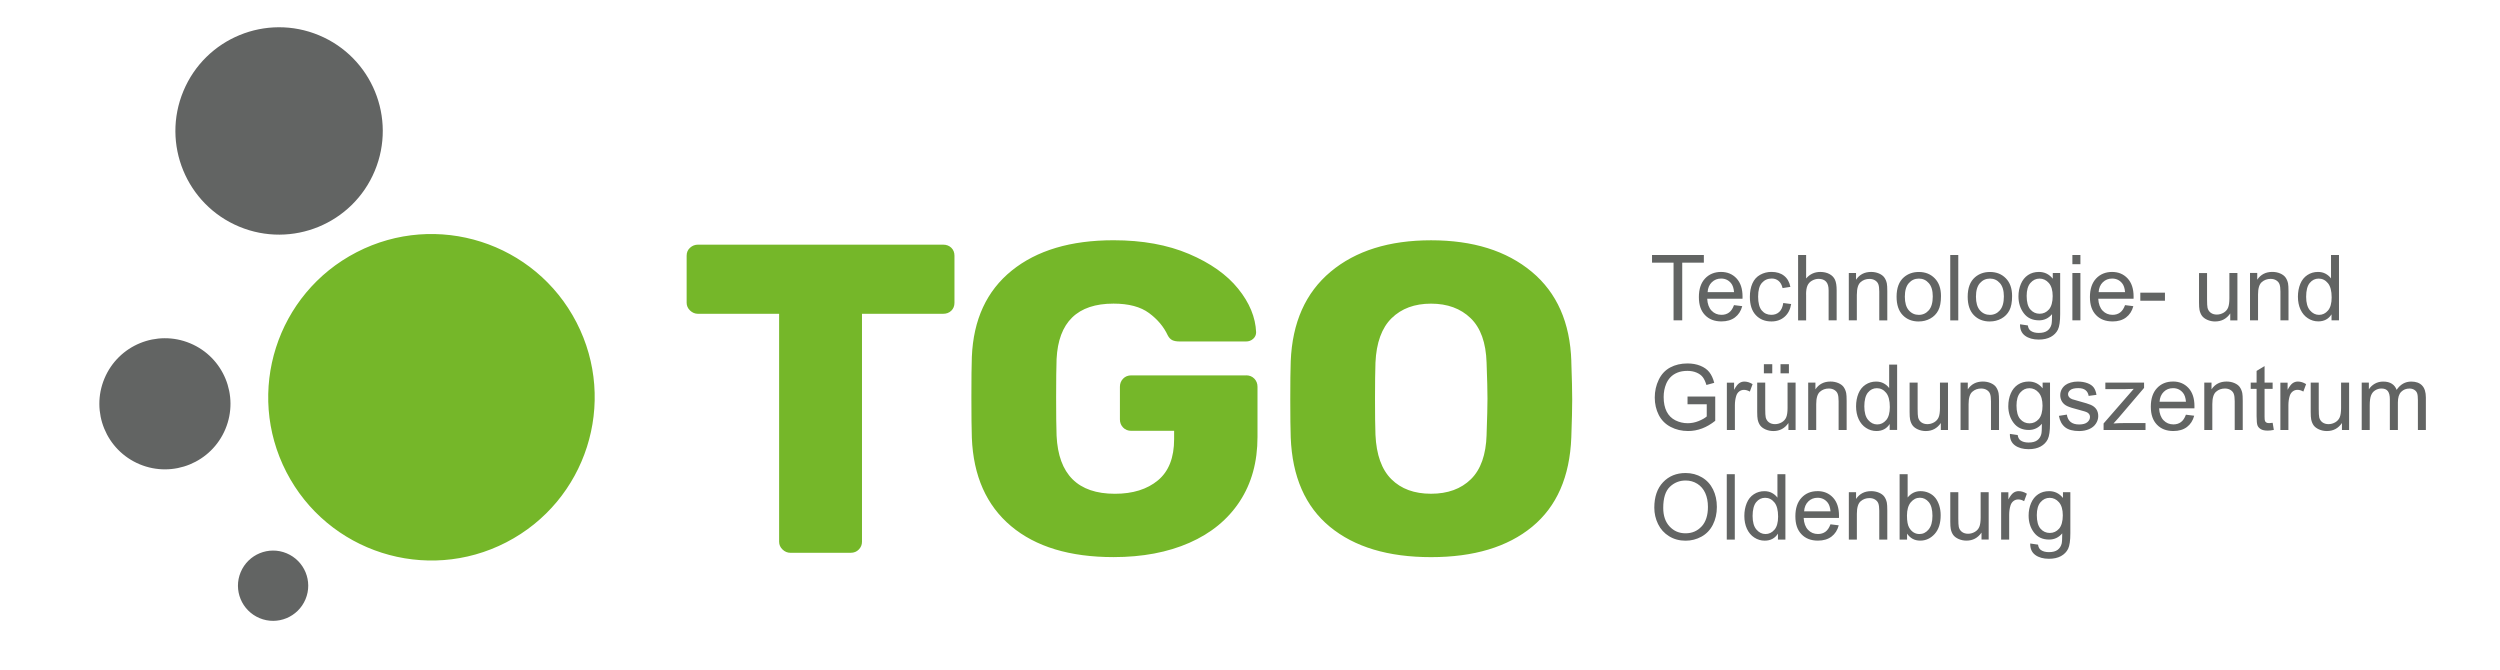 <?xml version="1.0" encoding="UTF-8"?>
<svg id="Ebene_1" data-name="Ebene 1" xmlns="http://www.w3.org/2000/svg" viewBox="0 0 778.03 208.54">
  <defs>
    <style>
      .cls-1 {
        fill: #626463;
      }

      .cls-2 {
        fill: #75b729;
      }
    </style>
  </defs>
  <path class="cls-1" d="M520.84,99.7h2.69v-17.95h6.73v-2.4h-16.13v2.4h6.7v17.95ZM542.22,95.28l-2.58-.32c-.38,1.05-.89,1.82-1.54,2.3-.65.48-1.43.72-2.35.72-1.23,0-2.26-.43-3.08-1.29-.82-.86-1.28-2.1-1.37-3.72h10.99c0-.3.01-.52.01-.67,0-2.43-.62-4.32-1.87-5.66-1.25-1.34-2.86-2.01-4.83-2.01s-3.69.68-4.97,2.05c-1.28,1.37-1.92,3.29-1.92,5.77s.63,4.26,1.89,5.59c1.26,1.33,2.97,1.99,5.13,1.99,1.71,0,3.12-.42,4.22-1.25,1.1-.83,1.86-2,2.26-3.51ZM532.74,87.84c.78-.77,1.75-1.15,2.89-1.15,1.27,0,2.3.48,3.09,1.44.52.62.83,1.55.94,2.79h-8.23c.08-1.29.52-2.31,1.3-3.08ZM551.3,100.04c1.61,0,2.97-.48,4.07-1.44s1.79-2.28,2.06-3.98l-2.46-.32c-.18,1.25-.59,2.17-1.25,2.78s-1.48.9-2.46.9c-1.22,0-2.21-.45-2.97-1.35s-1.14-2.34-1.14-4.32.39-3.38,1.18-4.28c.79-.9,1.81-1.35,3.07-1.35.83,0,1.54.25,2.13.75s1,1.24,1.23,2.23l2.43-.38c-.29-1.49-.94-2.64-1.96-3.45s-2.33-1.21-3.93-1.21c-1.27,0-2.44.3-3.52.9s-1.88,1.49-2.41,2.69-.79,2.59-.79,4.18c0,2.46.61,4.35,1.84,5.67,1.23,1.32,2.85,1.98,4.87,1.98ZM562.07,91.64c0-1.16.14-2.06.42-2.72.28-.66.74-1.18,1.4-1.56s1.35-.58,2.09-.58c.99,0,1.76.28,2.3.85s.81,1.48.81,2.73v9.34h2.5v-9.34c0-1.44-.17-2.54-.52-3.3-.35-.76-.92-1.35-1.73-1.78-.8-.43-1.75-.65-2.84-.65-1.78,0-3.25.68-4.41,2.03v-7.3h-2.5v20.35h2.5v-8.06ZM577.88,91.65c0-1.89.39-3.17,1.16-3.84.77-.68,1.69-1.01,2.75-1.01.67,0,1.25.15,1.74.45.49.3.84.7,1.03,1.21.19.5.29,1.26.29,2.28v8.97h2.5v-9.06c0-1.16-.05-1.97-.14-2.43-.15-.71-.41-1.33-.78-1.85-.37-.52-.93-.94-1.67-1.26-.75-.32-1.56-.48-2.45-.48-2.04,0-3.61.81-4.69,2.43v-2.1h-2.25v14.74h2.5v-8.05ZM597.17,100.04c1.29,0,2.47-.3,3.56-.9,1.09-.6,1.92-1.45,2.48-2.53.57-1.09.85-2.58.85-4.48,0-2.34-.64-4.18-1.93-5.5-1.29-1.33-2.94-1.99-4.97-1.99-1.82,0-3.37.55-4.64,1.64-1.52,1.31-2.28,3.34-2.28,6.07,0,2.49.64,4.4,1.91,5.72,1.27,1.32,2.94,1.98,5,1.98ZM594.06,88.1c.82-.93,1.86-1.4,3.11-1.4s2.26.47,3.09,1.41c.83.94,1.24,2.32,1.24,4.14,0,1.93-.41,3.37-1.24,4.32-.82.94-1.86,1.42-3.1,1.42s-2.29-.47-3.11-1.41c-.82-.94-1.24-2.35-1.24-4.24s.41-3.3,1.24-4.23ZM609.44,79.36h-2.5v20.35h2.5v-20.35ZM619.3,100.04c1.29,0,2.47-.3,3.56-.9,1.09-.6,1.92-1.45,2.48-2.53.57-1.09.85-2.58.85-4.48,0-2.34-.64-4.18-1.93-5.5-1.29-1.33-2.94-1.99-4.97-1.99-1.82,0-3.37.55-4.64,1.64-1.52,1.31-2.28,3.34-2.28,6.07,0,2.49.64,4.4,1.91,5.72,1.27,1.32,2.94,1.98,5,1.98ZM616.19,88.1c.82-.93,1.86-1.4,3.11-1.4s2.26.47,3.09,1.41c.83.94,1.24,2.32,1.24,4.14,0,1.93-.41,3.37-1.24,4.32-.82.94-1.86,1.42-3.1,1.42s-2.29-.47-3.11-1.41c-.82-.94-1.24-2.35-1.24-4.24s.41-3.3,1.24-4.23ZM634.54,99.7c1.63,0,2.99-.64,4.08-1.93,0,1.63-.05,2.7-.18,3.21-.22.83-.65,1.48-1.28,1.94-.63.46-1.52.69-2.68.69-1.07,0-1.92-.23-2.54-.69-.46-.34-.75-.89-.85-1.64l-2.43-.36c-.04,1.59.49,2.78,1.57,3.57,1.08.79,2.5,1.19,4.26,1.19,1.48,0,2.73-.28,3.74-.83,1.01-.56,1.75-1.31,2.22-2.27.47-.96.7-2.58.7-4.88v-12.74h-2.3v1.78c-1.13-1.41-2.56-2.11-4.3-2.11-1.3,0-2.44.32-3.41.97-.97.65-1.71,1.57-2.21,2.75-.51,1.19-.76,2.49-.76,3.89,0,2.04.56,3.8,1.67,5.26,1.11,1.46,2.68,2.19,4.71,2.19ZM631.9,88.05c.78-.9,1.72-1.35,2.83-1.35s2.09.46,2.89,1.37c.8.92,1.2,2.28,1.2,4.08s-.39,3.27-1.17,4.16c-.78.88-1.74,1.33-2.89,1.33s-2.12-.44-2.89-1.33c-.77-.89-1.15-2.3-1.15-4.23,0-1.78.39-3.12,1.17-4.02ZM647.45,84.96h-2.5v14.74h2.5v-14.74ZM647.45,79.36h-2.5v2.87h2.5v-2.87ZM657.44,100.04c1.71,0,3.12-.42,4.22-1.25,1.1-.83,1.86-2,2.26-3.51l-2.58-.32c-.38,1.05-.89,1.82-1.54,2.3-.65.48-1.43.72-2.35.72-1.23,0-2.26-.43-3.08-1.29-.82-.86-1.28-2.1-1.37-3.72h10.99c0-.3.01-.52.01-.67,0-2.43-.62-4.32-1.87-5.66-1.25-1.34-2.86-2.01-4.83-2.01s-3.69.68-4.97,2.05c-1.28,1.37-1.92,3.29-1.92,5.77s.63,4.26,1.89,5.59c1.26,1.33,2.97,1.99,5.13,1.99ZM654.43,87.84c.78-.77,1.75-1.15,2.89-1.15,1.27,0,2.3.48,3.09,1.44.52.62.83,1.55.94,2.79h-8.23c.08-1.29.52-2.31,1.3-3.08ZM673.76,91.08h-7.67v2.51h7.67v-2.51ZM689.4,100.04c1.97,0,3.53-.83,4.68-2.5v2.17h2.23v-14.74h-2.5v7.9c0,1.26-.14,2.22-.41,2.88-.27.66-.74,1.18-1.39,1.57-.66.38-1.36.58-2.11.58s-1.38-.19-1.89-.56c-.51-.38-.84-.89-1-1.55-.1-.45-.15-1.33-.15-2.64v-8.17h-2.5v9.13c0,1.06.05,1.84.15,2.33.15.73.41,1.35.77,1.85.37.5.92.92,1.68,1.26.75.33,1.57.5,2.44.5ZM709.71,99.7h2.5v-9.06c0-1.16-.05-1.97-.14-2.43-.15-.71-.41-1.33-.78-1.85-.37-.52-.93-.94-1.67-1.26-.75-.32-1.56-.48-2.45-.48-2.04,0-3.61.81-4.69,2.43v-2.1h-2.25v14.74h2.5v-8.05c0-1.89.39-3.17,1.16-3.84.77-.68,1.69-1.01,2.75-1.01.67,0,1.25.15,1.74.45.49.3.84.7,1.03,1.21.19.5.29,1.26.29,2.28v8.97ZM725.6,97.84v1.86h2.32v-20.35h-2.48v7.3c-.44-.6-1-1.09-1.69-1.46-.69-.38-1.49-.56-2.37-.56-1.21,0-2.31.32-3.29.96-.98.64-1.72,1.56-2.21,2.75s-.74,2.53-.74,4,.27,2.84.81,4c.54,1.16,1.3,2.07,2.29,2.71.99.65,2.07.97,3.24.97,1.81,0,3.19-.73,4.12-2.19ZM717.7,92.35c0-1.95.37-3.38,1.12-4.29.75-.91,1.67-1.36,2.78-1.36s2.1.47,2.87,1.42c.78.94,1.17,2.42,1.17,4.44,0,1.83-.38,3.2-1.15,4.09-.76.89-1.69,1.34-2.78,1.34s-2.02-.47-2.82-1.4c-.8-.93-1.19-2.35-1.19-4.23ZM519.82,117.46c.55-.61,1.27-1.1,2.17-1.48.9-.38,1.96-.56,3.19-.56,1.03,0,1.96.18,2.8.53.84.36,1.49.83,1.94,1.42.45.59.83,1.41,1.14,2.44l2.43-.67c-.35-1.37-.87-2.48-1.54-3.33-.67-.85-1.61-1.51-2.8-1.99-1.19-.48-2.52-.71-3.99-.71-2.03,0-3.82.42-5.37,1.25s-2.75,2.11-3.57,3.82c-.83,1.72-1.24,3.56-1.24,5.54s.42,3.81,1.25,5.43c.83,1.62,2.07,2.86,3.7,3.71,1.63.86,3.45,1.28,5.45,1.28,1.48,0,2.92-.27,4.33-.8,1.41-.53,2.77-1.33,4.09-2.38v-7.55h-8.62v2.4h5.98v3.79c-.57.51-1.42.99-2.53,1.44-1.11.45-2.25.67-3.41.67-1.34,0-2.61-.3-3.8-.89-1.19-.59-2.1-1.5-2.73-2.72-.62-1.22-.94-2.74-.94-4.55,0-1.47.26-2.84.78-4.09.3-.73.73-1.4,1.28-2.01ZM545.43,119.55c-.87-.54-1.73-.8-2.57-.8-.58,0-1.12.17-1.6.5-.49.33-1.02,1.02-1.59,2.07v-2.23h-2.25v14.74h2.5v-7.72c0-1.05.14-2.03.42-2.92.18-.58.5-1.04.93-1.37.43-.33.93-.49,1.47-.49.61,0,1.22.18,1.83.54l.86-2.32ZM554.12,116.19h2.61v-2.85h-2.61v2.85ZM558.81,133.81v-14.74h-2.5v7.9c0,1.26-.14,2.22-.41,2.88-.27.66-.74,1.18-1.39,1.57-.66.38-1.36.58-2.11.58s-1.38-.19-1.89-.56c-.51-.38-.84-.89-1-1.55-.1-.45-.15-1.33-.15-2.64v-8.17h-2.5v9.13c0,1.06.05,1.84.15,2.33.15.73.41,1.35.77,1.85.37.5.92.92,1.68,1.26.75.33,1.57.5,2.44.5,1.97,0,3.53-.83,4.68-2.5v2.17h2.23ZM548.94,116.19h2.61v-2.85h-2.61v2.85ZM573.79,120.48c-.37-.52-.93-.94-1.67-1.26-.75-.32-1.56-.48-2.45-.48-2.04,0-3.61.81-4.69,2.43v-2.1h-2.25v14.74h2.5v-8.05c0-1.89.39-3.17,1.16-3.84.77-.68,1.69-1.01,2.75-1.01.67,0,1.25.15,1.74.45.49.3.84.7,1.03,1.21.19.5.29,1.26.29,2.28v8.97h2.5v-9.06c0-1.16-.05-1.97-.14-2.43-.15-.71-.41-1.33-.78-1.85ZM587.93,120.77c-.44-.6-1-1.09-1.69-1.46-.69-.38-1.49-.56-2.37-.56-1.21,0-2.31.32-3.29.96-.98.64-1.72,1.56-2.21,2.75s-.74,2.53-.74,4,.27,2.84.81,4c.54,1.16,1.3,2.07,2.29,2.71.99.65,2.07.97,3.24.97,1.81,0,3.19-.73,4.12-2.19v1.86h2.32v-20.35h-2.48v7.3ZM586.99,130.75c-.76.89-1.69,1.34-2.78,1.34s-2.02-.47-2.82-1.4c-.8-.93-1.19-2.35-1.19-4.23s.37-3.38,1.12-4.29c.75-.91,1.67-1.36,2.78-1.36s2.1.47,2.87,1.42c.78.94,1.17,2.42,1.17,4.44,0,1.83-.38,3.2-1.15,4.09ZM603.74,126.97c0,1.26-.14,2.22-.41,2.88-.27.66-.74,1.18-1.39,1.57-.66.38-1.36.58-2.11.58s-1.38-.19-1.89-.56c-.51-.38-.84-.89-1-1.55-.1-.45-.15-1.33-.15-2.64v-8.17h-2.5v9.13c0,1.06.05,1.84.15,2.33.15.73.41,1.35.77,1.85.37.5.92.92,1.68,1.26.75.33,1.57.5,2.44.5,1.97,0,3.53-.83,4.68-2.5v2.17h2.23v-14.74h-2.5v7.9ZM621.21,120.48c-.37-.52-.93-.94-1.67-1.26-.75-.32-1.56-.48-2.45-.48-2.04,0-3.61.81-4.69,2.43v-2.1h-2.25v14.74h2.5v-8.05c0-1.89.39-3.17,1.16-3.84.77-.68,1.69-1.01,2.75-1.01.67,0,1.25.15,1.74.45.49.3.84.7,1.03,1.21.19.5.29,1.26.29,2.28v8.97h2.5v-9.06c0-1.16-.05-1.97-.14-2.43-.15-.71-.41-1.33-.78-1.85ZM625,126.36c0,2.04.56,3.8,1.67,5.26,1.11,1.46,2.68,2.19,4.71,2.19,1.63,0,2.99-.64,4.08-1.93,0,1.63-.05,2.7-.18,3.21-.22.83-.65,1.48-1.28,1.94-.63.46-1.52.69-2.68.69-1.07,0-1.92-.23-2.54-.69-.46-.34-.75-.89-.85-1.64l-2.43-.36c-.04,1.59.49,2.78,1.57,3.57,1.08.79,2.5,1.19,4.26,1.19,1.48,0,2.73-.28,3.74-.83,1.01-.56,1.75-1.31,2.22-2.27.47-.96.7-2.58.7-4.88v-12.74h-2.3v1.78c-1.13-1.41-2.56-2.11-4.3-2.11-1.3,0-2.44.32-3.41.97-.97.65-1.71,1.57-2.21,2.75-.51,1.19-.76,2.49-.76,3.89ZM628.74,122.16c.78-.9,1.72-1.35,2.83-1.35s2.09.46,2.89,1.37c.8.92,1.2,2.28,1.2,4.08s-.39,3.27-1.17,4.16c-.78.88-1.74,1.33-2.89,1.33s-2.12-.44-2.89-1.33c-.77-.89-1.15-2.3-1.15-4.23,0-1.78.39-3.12,1.17-4.02ZM650.77,126.03c-.7-.3-1.93-.69-3.7-1.16-1.22-.33-1.96-.55-2.21-.64-.43-.18-.75-.4-.96-.67-.2-.26-.3-.55-.3-.87,0-.51.25-.95.74-1.33.49-.38,1.31-.57,2.46-.57.97,0,1.72.21,2.25.64.53.43.85,1.02.96,1.78l2.44-.33c-.16-.95-.44-1.71-.86-2.28-.42-.57-1.06-1.02-1.94-1.35-.88-.33-1.89-.5-3.05-.5-.77,0-1.49.1-2.16.3-.67.2-1.2.44-1.59.73-.52.37-.93.83-1.23,1.39-.3.56-.45,1.17-.45,1.83,0,.72.18,1.38.55,1.98.37.6.9,1.06,1.61,1.4s1.98.74,3.81,1.2c1.36.34,2.21.62,2.55.85.49.32.74.77.74,1.33,0,.63-.28,1.18-.83,1.64-.56.47-1.41.7-2.55.7s-2.02-.26-2.66-.79c-.63-.53-1.02-1.29-1.16-2.28l-2.47.39c.28,1.56.92,2.74,1.92,3.54s2.46,1.19,4.38,1.19c1.16,0,2.19-.2,3.11-.6s1.62-.97,2.1-1.71c.49-.74.73-1.52.73-2.35s-.2-1.56-.6-2.14c-.4-.57-.95-1.01-1.64-1.31ZM657.74,131.79l1.54-1.71,7.98-9.36v-1.65h-12.05v2.03h6.01c.81,0,1.75-.03,2.82-.08l-9.38,10.77v2.03h13.05v-2.15h-6.81c-.98,0-2.03.04-3.15.12ZM676.25,118.74c-2.04,0-3.69.68-4.97,2.05-1.28,1.37-1.92,3.29-1.92,5.77s.63,4.26,1.89,5.59c1.26,1.33,2.97,1.99,5.13,1.99,1.71,0,3.12-.42,4.22-1.25,1.1-.83,1.86-2,2.26-3.51l-2.58-.32c-.38,1.05-.89,1.82-1.54,2.3-.65.48-1.43.72-2.35.72-1.23,0-2.26-.43-3.08-1.29-.82-.86-1.28-2.1-1.37-3.72h10.99c0-.3.01-.52.01-.67,0-2.43-.62-4.32-1.87-5.66-1.25-1.34-2.86-2.01-4.83-2.01ZM672.08,125.03c.08-1.29.52-2.31,1.3-3.08.78-.77,1.75-1.15,2.89-1.15,1.27,0,2.3.48,3.09,1.44.52.62.83,1.55.94,2.79h-8.23ZM697.06,120.48c-.37-.52-.93-.94-1.67-1.26-.75-.32-1.56-.48-2.45-.48-2.04,0-3.61.81-4.69,2.43v-2.1h-2.25v14.74h2.5v-8.05c0-1.89.39-3.17,1.16-3.84.77-.68,1.69-1.01,2.75-1.01.67,0,1.25.15,1.74.45.49.3.84.7,1.03,1.21.19.5.29,1.26.29,2.28v8.97h2.5v-9.06c0-1.16-.05-1.97-.14-2.43-.15-.71-.41-1.33-.78-1.85ZM706.17,131.68c-.37,0-.65-.06-.85-.18-.2-.12-.34-.28-.43-.49-.09-.2-.13-.66-.13-1.37v-8.62h2.51v-1.94h-2.51v-5.15l-2.48,1.5v3.65h-1.83v1.94h1.83v8.48c0,1.5.1,2.48.3,2.95.2.47.56.84,1.06,1.13.5.29,1.2.43,2.11.43.55,0,1.18-.07,1.89-.22l-.36-2.21c-.45.06-.82.1-1.1.1ZM713.52,119.24c-.49.33-1.02,1.02-1.59,2.07v-2.23h-2.25v14.74h2.5v-7.72c0-1.05.14-2.03.42-2.92.18-.58.5-1.04.93-1.37.43-.33.93-.49,1.47-.49.61,0,1.22.18,1.83.54l.86-2.32c-.87-.54-1.73-.8-2.57-.8-.58,0-1.12.17-1.6.5ZM728.57,126.97c0,1.26-.14,2.22-.41,2.88-.27.66-.74,1.18-1.39,1.57-.66.38-1.36.58-2.11.58s-1.38-.19-1.89-.56c-.51-.38-.84-.89-1-1.55-.1-.45-.15-1.33-.15-2.64v-8.17h-2.5v9.13c0,1.06.05,1.84.15,2.33.15.73.41,1.35.77,1.85.37.5.92.92,1.68,1.26.75.33,1.57.5,2.44.5,1.97,0,3.53-.83,4.68-2.5v2.17h2.23v-14.74h-2.5v7.9ZM753.78,119.96c-.79-.81-1.91-1.21-3.37-1.21-1.87,0-3.39.86-4.55,2.58-.29-.81-.78-1.45-1.48-1.9-.7-.45-1.59-.68-2.69-.68-.98,0-1.85.22-2.62.66-.77.44-1.38,1.02-1.85,1.74v-2.07h-2.23v14.74h2.5v-7.65c0-1.34.13-2.37.4-3.08.27-.71.7-1.25,1.3-1.62s1.25-.56,1.95-.56c.92,0,1.59.28,2,.83.41.55.61,1.39.61,2.5v9.58h2.5v-8.56c0-1.52.34-2.62,1.03-3.31s1.54-1.03,2.58-1.03c.57,0,1.07.13,1.5.4.43.27.72.62.88,1.06s.24,1.16.24,2.16v9.29h2.48v-10.12c0-1.68-.39-2.93-1.18-3.74ZM529.66,148.56c-1.51-.9-3.2-1.35-5.08-1.35-2.87,0-5.21.96-7.02,2.87-1.81,1.91-2.72,4.55-2.72,7.93,0,1.79.39,3.48,1.17,5.08s1.92,2.86,3.43,3.79c1.51.93,3.22,1.39,5.14,1.39,1.77,0,3.41-.42,4.94-1.26,1.53-.84,2.71-2.07,3.54-3.7.83-1.63,1.25-3.47,1.25-5.54s-.4-3.86-1.19-5.46-1.94-2.86-3.45-3.75ZM529.56,163.83c-1.31,1.43-2.98,2.14-5,2.14s-3.64-.71-4.96-2.12-1.98-3.34-1.98-5.79c0-3.06.69-5.25,2.06-6.56,1.37-1.31,3.01-1.96,4.92-1.96,1.34,0,2.55.34,3.63,1.02,1.08.68,1.9,1.64,2.46,2.87.56,1.24.84,2.68.84,4.34,0,2.62-.66,4.64-1.96,6.07ZM537.39,167.93h2.5v-20.35h-2.5v20.35ZM553.16,154.88c-.44-.6-1-1.09-1.69-1.46-.69-.38-1.49-.56-2.37-.56-1.21,0-2.31.32-3.29.96-.98.64-1.72,1.56-2.21,2.76-.49,1.2-.74,2.53-.74,4s.27,2.84.81,4c.54,1.16,1.3,2.07,2.29,2.71.99.65,2.07.97,3.24.97,1.81,0,3.19-.73,4.12-2.19v1.86h2.32v-20.35h-2.48v7.3ZM552.22,164.86c-.76.89-1.69,1.34-2.78,1.34s-2.02-.47-2.82-1.4c-.8-.93-1.19-2.35-1.19-4.23s.37-3.38,1.12-4.29c.75-.91,1.67-1.36,2.78-1.36s2.1.47,2.87,1.42c.78.94,1.17,2.42,1.17,4.44,0,1.83-.38,3.2-1.15,4.09ZM565.63,152.85c-2.04,0-3.69.68-4.97,2.05-1.28,1.37-1.92,3.29-1.92,5.77s.63,4.26,1.89,5.59c1.26,1.33,2.97,1.99,5.13,1.99,1.71,0,3.12-.42,4.22-1.25,1.1-.83,1.86-2,2.26-3.51l-2.58-.32c-.38,1.05-.89,1.82-1.54,2.3-.65.48-1.43.72-2.35.72-1.23,0-2.26-.43-3.08-1.29-.82-.86-1.28-2.1-1.37-3.72h10.99c0-.3.01-.52.01-.67,0-2.43-.62-4.32-1.87-5.66-1.25-1.34-2.86-2.01-4.83-2.01ZM561.46,159.14c.08-1.29.52-2.31,1.3-3.08.78-.77,1.75-1.15,2.89-1.15,1.27,0,2.3.48,3.09,1.44.52.62.83,1.55.94,2.79h-8.23ZM586.44,154.59c-.37-.52-.93-.94-1.67-1.26-.75-.32-1.56-.48-2.45-.48-2.04,0-3.61.81-4.69,2.43v-2.1h-2.25v14.74h2.5v-8.05c0-1.89.39-3.17,1.16-3.85.77-.68,1.69-1.01,2.75-1.01.67,0,1.25.15,1.74.45.49.3.84.7,1.03,1.21.19.5.29,1.26.29,2.28v8.97h2.5v-9.06c0-1.16-.05-1.97-.14-2.43-.15-.71-.41-1.33-.78-1.85ZM602.29,154.94c-.52-.66-1.19-1.17-2-1.54-.81-.37-1.67-.55-2.57-.55-1.64,0-2.98.66-4.04,1.98v-7.26h-2.5v20.35h2.32v-1.85c.99,1.45,2.35,2.18,4.09,2.18s3.25-.69,4.5-2.07c1.25-1.38,1.87-3.33,1.87-5.86,0-1.06-.15-2.06-.44-3-.3-.93-.71-1.73-1.23-2.4ZM600.21,164.78c-.8.95-1.74,1.42-2.83,1.42-1.34,0-2.41-.64-3.19-1.93-.48-.79-.72-2.06-.72-3.83s.4-3.17,1.19-4.12c.8-.95,1.74-1.42,2.83-1.42s2.01.46,2.77,1.37c.76.92,1.14,2.34,1.14,4.26s-.4,3.29-1.19,4.24ZM616.4,161.08c0,1.26-.14,2.22-.41,2.88-.27.66-.74,1.18-1.39,1.57-.66.38-1.36.58-2.11.58s-1.38-.19-1.89-.56c-.51-.38-.84-.89-1-1.55-.1-.45-.15-1.33-.15-2.64v-8.18h-2.5v9.13c0,1.06.05,1.84.15,2.33.15.73.41,1.35.77,1.85.37.5.92.92,1.68,1.26.75.33,1.57.5,2.44.5,1.97,0,3.53-.83,4.68-2.5v2.17h2.23v-14.74h-2.5v7.9ZM626.62,153.35c-.49.33-1.02,1.02-1.59,2.07v-2.23h-2.25v14.74h2.5v-7.72c0-1.05.14-2.03.42-2.92.18-.58.5-1.04.93-1.37.43-.33.93-.49,1.47-.49.61,0,1.22.18,1.83.54l.86-2.32c-.87-.54-1.73-.8-2.57-.8-.58,0-1.12.17-1.6.5ZM642.01,154.96c-1.13-1.41-2.56-2.11-4.3-2.11-1.3,0-2.44.32-3.41.97-.97.65-1.71,1.57-2.21,2.76-.51,1.19-.76,2.49-.76,3.89,0,2.04.56,3.8,1.67,5.26,1.11,1.46,2.68,2.19,4.71,2.19,1.63,0,2.99-.64,4.08-1.93,0,1.63-.05,2.7-.18,3.21-.22.83-.65,1.48-1.28,1.94-.63.46-1.52.69-2.68.69-1.07,0-1.92-.23-2.54-.69-.46-.34-.75-.89-.85-1.64l-2.43-.36c-.04,1.59.49,2.78,1.57,3.57,1.08.79,2.5,1.19,4.26,1.19,1.48,0,2.73-.28,3.74-.83,1.01-.56,1.75-1.31,2.22-2.27.47-.96.7-2.58.7-4.88v-12.74h-2.3v1.78ZM640.81,164.53c-.78.88-1.74,1.33-2.89,1.33s-2.12-.44-2.89-1.33c-.77-.89-1.15-2.3-1.15-4.23,0-1.78.39-3.12,1.17-4.02.78-.9,1.72-1.35,2.83-1.35s2.09.46,2.89,1.37c.8.92,1.2,2.28,1.2,4.08s-.39,3.27-1.17,4.16ZM59.18,106.84c-10.4-4.34-22.34.57-26.68,10.97-4.34,10.4.57,22.34,10.97,26.68,10.4,4.34,22.34-.57,26.68-10.97,4.34-10.4-.57-22.34-10.97-26.68ZM89.2,172.19c-5.57-2.33-11.97.31-14.3,5.88-2.33,5.57.31,11.97,5.88,14.3,5.57,2.33,11.97-.31,14.3-5.88,2.33-5.57-.31-11.97-5.88-14.3ZM99.28,10.98c-16.44-6.86-35.34.9-42.2,17.35-6.86,16.44.9,35.34,17.35,42.2,16.44,6.86,35.34-.9,42.2-17.35,6.86-16.44-.9-35.34-17.35-42.2Z"/>
  <path class="cls-2" d="M293.51,76.14h-76.28c-.95,0-1.77.32-2.48.96-.71.64-1.06,1.46-1.06,2.47v14.66c0,.91.35,1.71,1.06,2.4.71.68,1.54,1.03,2.48,1.03h25.24v70.95c0,.91.35,1.71,1.06,2.4s1.54,1.03,2.48,1.03h18.71c1.04,0,1.89-.34,2.55-1.03.66-.68.99-1.48.99-2.4v-70.95h25.24c1.04,0,1.89-.32,2.55-.96.66-.64.99-1.46.99-2.47v-14.66c0-1-.33-1.83-.99-2.47-.66-.64-1.51-.96-2.55-.96ZM387.8,116.82h-35.73c-1.04,0-1.89.34-2.55,1.03-.66.68-.99,1.53-.99,2.53v10.14c0,1.01.33,1.85.99,2.53.66.68,1.51,1.03,2.55,1.03h13.33v2.6c0,5.75-1.68,10.02-5.03,12.81-3.36,2.79-7.82,4.18-13.4,4.18-11.53,0-17.58-6.03-18.15-18.08-.1-2.65-.14-6.62-.14-11.92s.05-9.36.14-11.92c.57-11.51,6.47-17.26,17.72-17.26,4.73,0,8.41.98,11.06,2.94,2.65,1.96,4.58,4.27,5.81,6.92.38.73.85,1.23,1.42,1.51.57.27,1.32.41,2.27.41h20.7c.85,0,1.58-.27,2.2-.82.61-.55.92-1.23.92-2.05-.19-4.66-2.06-9.18-5.6-13.56s-8.65-7.99-15.31-10.82c-6.66-2.83-14.49-4.25-23.46-4.25-13.33,0-23.89,3.15-31.69,9.45-7.8,6.3-11.93,15.25-12.41,26.84-.1,2.65-.14,6.85-.14,12.6s.05,9.95.14,12.6c.47,11.87,4.54,21.02,12.19,27.46,7.66,6.44,18.29,9.66,31.9,9.66,8.98,0,16.85-1.48,23.61-4.45,6.76-2.97,11.98-7.26,15.67-12.88,3.69-5.62,5.53-12.3,5.53-20.07v-15.61c0-1-.33-1.85-.99-2.53-.66-.68-1.51-1.03-2.55-1.03ZM489.02,112.44c-.38-12.05-4.49-21.34-12.33-27.87-7.85-6.53-18.29-9.79-31.33-9.79s-23.46,3.27-31.26,9.79c-7.8,6.53-11.93,15.82-12.41,27.87-.1,2.65-.14,6.62-.14,11.92s.05,9.13.14,11.78c.47,12.24,4.54,21.5,12.19,27.8,7.66,6.3,18.15,9.45,31.47,9.45s23.82-3.15,31.47-9.45,11.72-15.57,12.19-27.8c.19-5.29.28-9.22.28-11.78s-.09-6.62-.28-11.92ZM462.65,135.31c-.19,6.21-1.82,10.82-4.89,13.83-3.07,3.01-7.21,4.52-12.41,4.52s-9.31-1.51-12.33-4.52c-3.03-3.01-4.68-7.62-4.96-13.83-.1-2.65-.14-6.39-.14-11.23s.05-8.67.14-11.23c.28-6.21,1.96-10.82,5.03-13.83,3.07-3.01,7.16-4.52,12.26-4.52s9.22,1.51,12.33,4.52,4.77,7.62,4.96,13.83c.19,5.11.28,8.86.28,11.23,0,2.19-.09,5.94-.28,11.23ZM110.99,78.49c-24.93,12.86-34.72,43.5-21.86,68.43,12.86,24.93,43.5,34.72,68.43,21.86,24.93-12.86,34.72-43.5,21.86-68.43-12.86-24.93-43.5-34.72-68.43-21.86Z"/>
</svg>